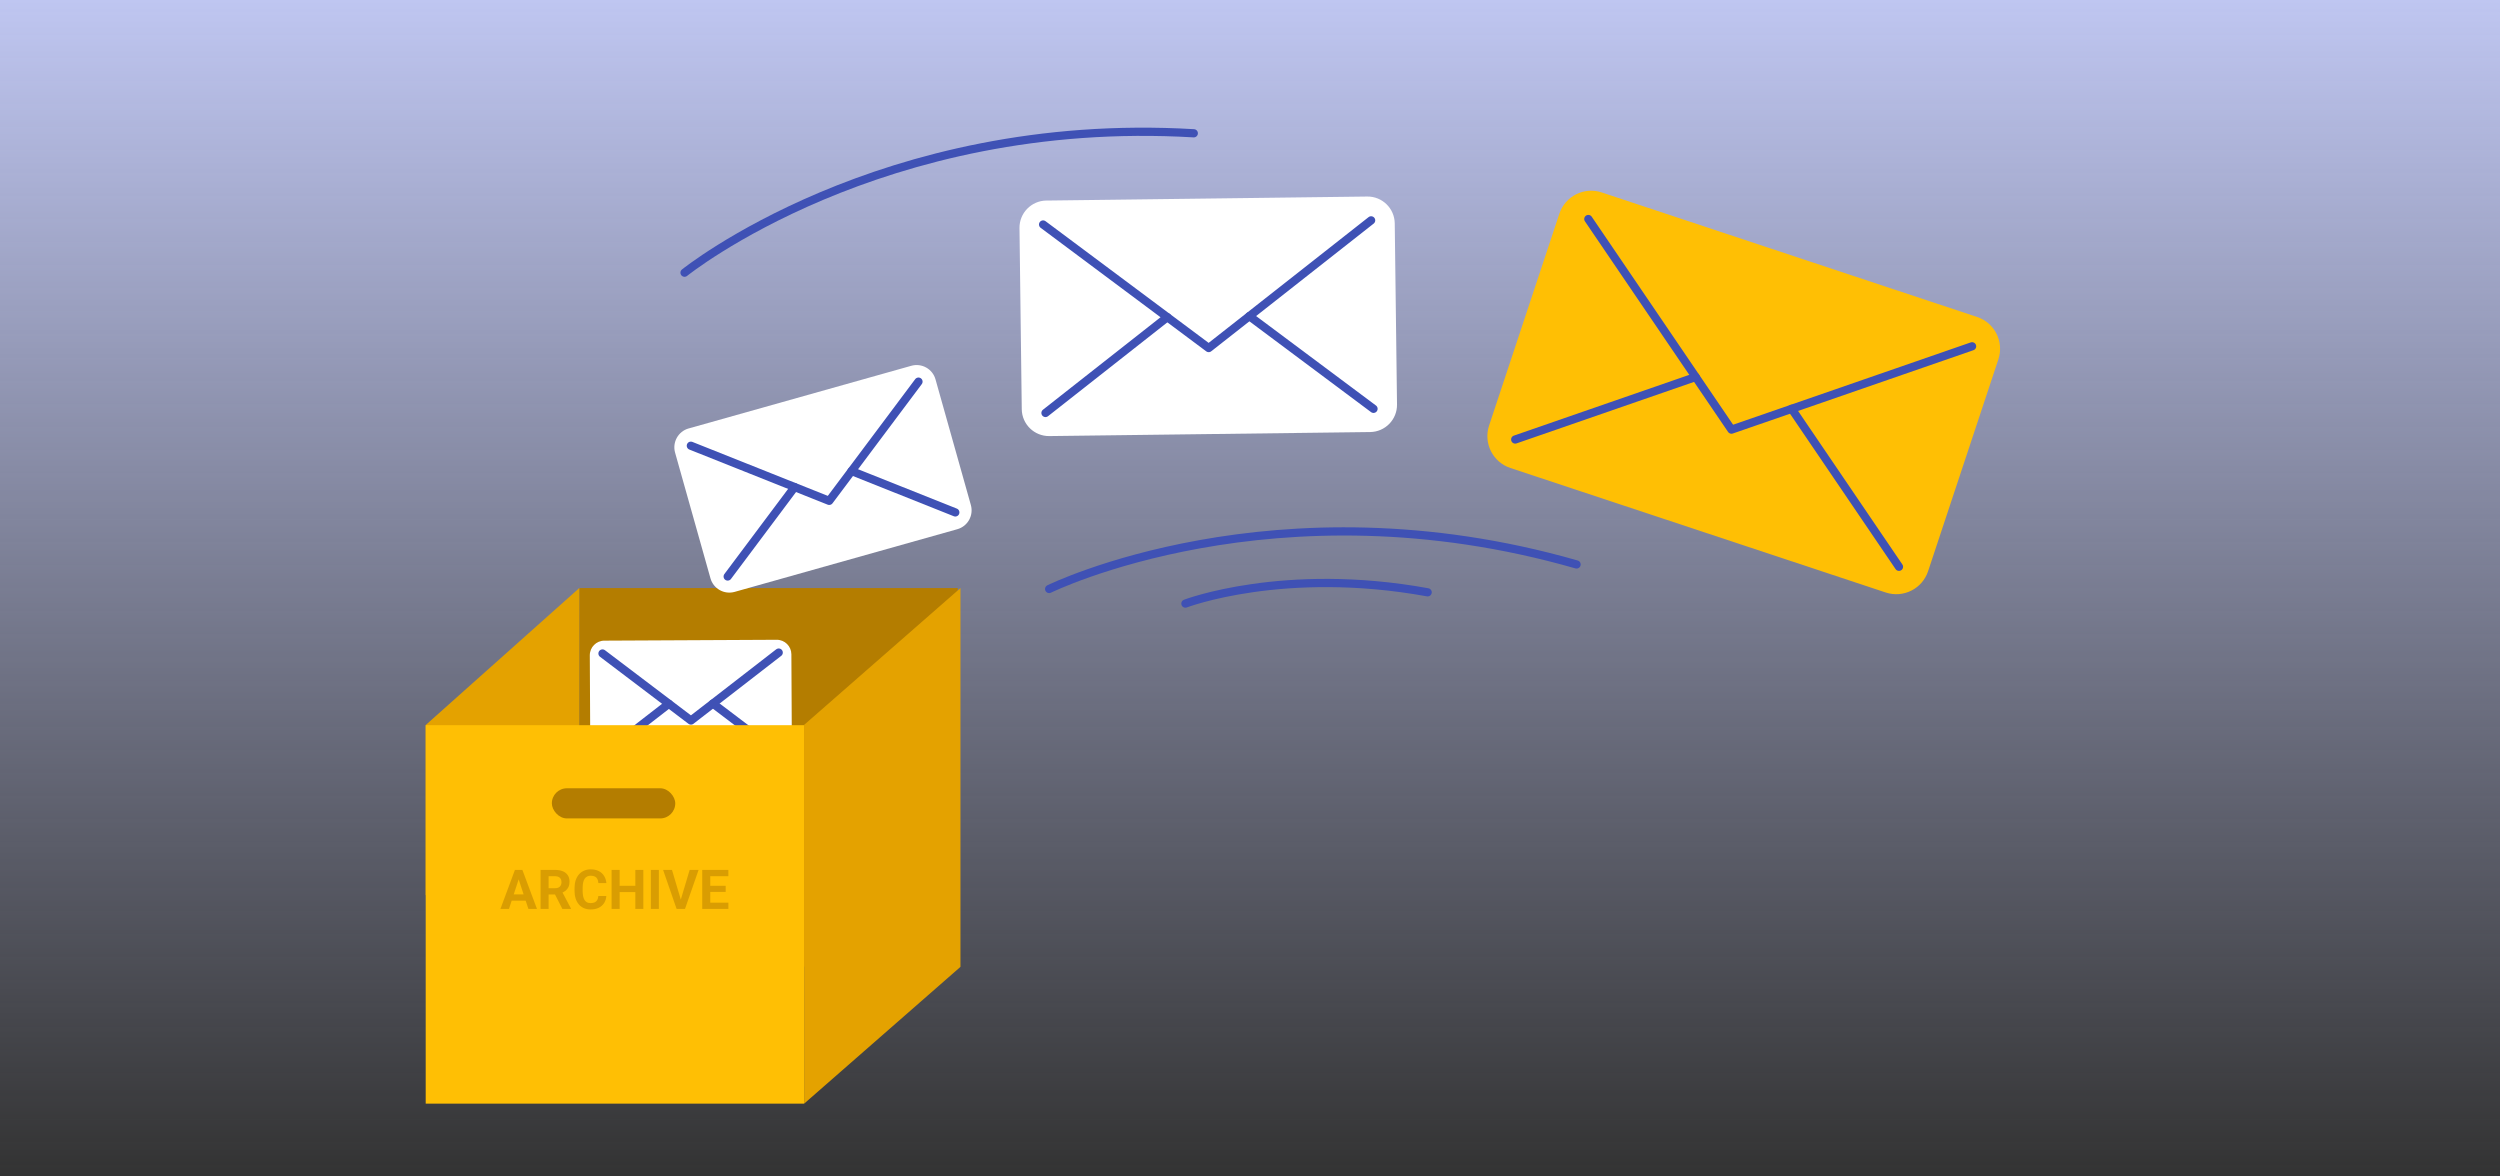 <svg width="969" height="456" viewBox="0 0 969 456" fill="none" xmlns="http://www.w3.org/2000/svg">
<rect x="0" y="0" width="969" height="456" fill="#333333" stroke="none"/>
<g clip-path="url(#clip0_888_6138)">
<rect width="969" height="456" fill="url(#paint0_linear_888_6138)"/>
<path d="M371.211 227.936H224.525V374.623H371.211V227.936Z" fill="#B47D00"/>
<path d="M224.525 293.901L165 346.986V281.021L224.525 227.936V293.901Z" fill="#E4A200"/>
<path d="M372.274 374.755L311.686 427.77V280.951L372.274 227.936V374.755Z" fill="#E4A200"/>
<path d="M266.922 166.069L353.228 141.777C357.263 140.641 361.459 142.994 362.595 147.029L376.309 195.753C377.445 199.788 375.092 203.985 371.057 205.121L284.751 229.413C280.716 230.549 276.512 228.198 275.374 224.155L261.662 175.438C260.526 171.403 262.877 167.199 266.92 166.061L266.922 166.069Z" fill="white"/>
<path d="M267.774 172.763L307.997 188.789L321.402 194.13L330.06 182.579L356.002 147.924" stroke="#3F51B5" stroke-width="3.189" stroke-linecap="round" stroke-linejoin="round"/>
<path d="M370.276 198.612L330.061 182.579" stroke="#3F51B5" stroke-width="3.189" stroke-linecap="round" stroke-linejoin="round"/>
<path d="M307.998 188.789L282.048 223.451" stroke="#3F51B5" stroke-width="3.189" stroke-linecap="round" stroke-linejoin="round"/>
<path d="M405.565 77.741L529.935 76.178C535.75 76.105 540.529 80.765 540.602 86.58L541.484 156.793C541.557 162.608 536.898 167.386 531.083 167.46L406.712 169.023C400.898 169.096 396.108 164.436 396.035 158.61L395.153 88.408C395.08 82.593 399.739 77.803 405.565 77.73L405.565 77.741Z" fill="white"/>
<path d="M404.304 87.018L452.448 122.933L468.493 134.904L484.242 122.534L531.446 85.412" stroke="#3F51B5" stroke-width="3.189" stroke-linecap="round" stroke-linejoin="round"/>
<path d="M532.373 158.457L484.242 122.534" stroke="#3F51B5" stroke-width="3.189" stroke-linecap="round" stroke-linejoin="round"/>
<path d="M452.449 122.933L405.231 160.063" stroke="#3F51B5" stroke-width="3.189" stroke-linecap="round" stroke-linejoin="round"/>
<path d="M620.839 74.597L766.336 122.863C773.139 125.12 776.829 132.472 774.572 139.275L747.323 221.416C745.066 228.218 737.714 231.908 730.911 229.651L585.414 181.384C578.611 179.128 574.909 171.771 577.17 164.956L604.414 82.828C606.671 76.025 614.028 72.323 620.843 74.584L620.839 74.597Z" fill="#FFBF04"/>
<path d="M615.634 84.894L657.249 146.118L671.117 166.523L694.443 158.457L764.378 134.227" stroke="#3F51B5" stroke-width="3.189" stroke-linecap="round" stroke-linejoin="round"/>
<path d="M736.041 219.685L694.444 158.457" stroke="#3F51B5" stroke-width="3.189" stroke-linecap="round" stroke-linejoin="round"/>
<path d="M657.249 146.118L587.296 170.352" stroke="#3F51B5" stroke-width="3.189" stroke-linecap="round" stroke-linejoin="round"/>
<path d="M234.243 248.319L301.052 247.977C304.176 247.961 306.724 250.483 306.74 253.607L306.933 291.324C306.949 294.448 304.427 296.996 301.303 297.012L234.494 297.354C231.37 297.37 228.817 294.848 228.801 291.718L228.607 254.007C228.591 250.883 231.113 248.33 234.243 248.314L234.243 248.319Z" fill="white"/>
<path d="M233.528 253.297L259.245 272.781L267.815 279.275L276.324 272.694L301.827 252.943" stroke="#3F51B5" stroke-width="3.189" stroke-linecap="round" stroke-linejoin="round"/>
<path d="M302.033 292.182L276.324 272.694" stroke="#3F51B5" stroke-width="3.189" stroke-linecap="round" stroke-linejoin="round"/>
<path d="M259.245 272.781L233.734 292.536" stroke="#3F51B5" stroke-width="3.189" stroke-linecap="round" stroke-linejoin="round"/>
<path d="M311.686 281.083H165V427.77H311.686V281.083Z" fill="#FFBF04"/>
<rect x="213.896" y="305.531" width="47.833" height="11.692" rx="5.846" fill="#B47D00"/>
<path d="M201.389 339.765L197.279 352.294H193.967L199.583 337.18H201.69L201.389 339.765ZM204.804 352.294L200.683 339.765L200.351 337.18H202.479L208.126 352.294H204.804ZM204.618 346.668V349.107H196.635V346.668H204.618ZM209.527 337.18H215.164C216.32 337.18 217.313 337.353 218.143 337.699C218.98 338.045 219.624 338.557 220.074 339.235C220.524 339.913 220.749 340.747 220.749 341.737C220.749 342.547 220.61 343.242 220.333 343.823C220.063 344.398 219.679 344.879 219.181 345.266C218.69 345.647 218.112 345.951 217.448 346.18L216.461 346.699H211.562L211.541 344.27H215.185C215.731 344.27 216.185 344.173 216.545 343.979C216.904 343.785 217.174 343.515 217.354 343.169C217.541 342.823 217.634 342.422 217.634 341.965C217.634 341.481 217.544 341.062 217.365 340.709C217.185 340.356 216.911 340.086 216.545 339.9C216.178 339.713 215.718 339.619 215.164 339.619H212.642V352.294H209.527V337.18ZM217.977 352.294L214.531 345.557L217.821 345.536L221.309 352.148V352.294H217.977ZM231.907 347.28H235.011C234.949 348.297 234.669 349.2 234.17 349.989C233.679 350.778 232.99 351.394 232.105 351.837C231.226 352.28 230.167 352.501 228.928 352.501C227.959 352.501 227.091 352.335 226.323 352.003C225.555 351.664 224.897 351.18 224.351 350.55C223.811 349.92 223.399 349.159 223.115 348.266C222.832 347.373 222.69 346.373 222.69 345.266V344.218C222.69 343.111 222.835 342.111 223.126 341.218C223.423 340.318 223.845 339.554 224.392 338.924C224.946 338.294 225.607 337.81 226.375 337.471C227.143 337.132 228.001 336.962 228.949 336.962C230.208 336.962 231.271 337.19 232.136 337.647C233.008 338.104 233.682 338.734 234.16 339.536C234.644 340.339 234.935 341.253 235.032 342.277H231.918C231.883 341.668 231.762 341.152 231.554 340.73C231.347 340.301 231.032 339.979 230.61 339.765C230.195 339.543 229.641 339.432 228.949 339.432C228.43 339.432 227.977 339.529 227.589 339.723C227.202 339.917 226.876 340.211 226.613 340.605C226.35 341 226.153 341.498 226.022 342.1C225.897 342.695 225.835 343.394 225.835 344.197V345.266C225.835 346.048 225.894 346.737 226.011 347.332C226.129 347.92 226.309 348.418 226.551 348.827C226.8 349.228 227.119 349.533 227.506 349.74C227.901 349.941 228.375 350.041 228.928 350.041C229.579 350.041 230.115 349.937 230.537 349.73C230.959 349.522 231.281 349.214 231.503 348.806C231.731 348.398 231.866 347.889 231.907 347.28ZM247.135 343.335V345.764H239.246V343.335H247.135ZM240.17 337.18V352.294H237.056V337.18H240.17ZM249.357 337.18V352.294H246.253V337.18H249.357ZM255.377 337.18V352.294H252.274V337.18H255.377ZM263.744 349.138L267.304 337.18H270.771L265.508 352.294H263.225L263.744 349.138ZM260.464 337.18L264.014 349.138L264.553 352.294H262.249L257.017 337.18H260.464ZM282.325 349.865V352.294H274.28V349.865H282.325ZM275.297 337.18V352.294H272.183V337.18H275.297ZM281.276 343.335V345.702H274.28V343.335H281.276ZM282.314 337.18V339.619H274.28V337.18H282.314Z" fill="#B47D00" fill-opacity="0.5"/>
<path d="M406.651 228.297C406.651 228.297 494.188 185.193 611.074 218.782" stroke="#3F51B5" stroke-width="3.189" stroke-miterlimit="10" stroke-linecap="round"/>
<path d="M265.327 105.695C265.327 105.695 341.304 44.473 462.709 51.66" stroke="#3F51B5" stroke-width="3.189" stroke-miterlimit="10" stroke-linecap="round"/>
<path d="M459.464 233.952C459.464 233.952 497.523 219.408 553.358 229.579" stroke="#3F51B5" stroke-width="3.189" stroke-miterlimit="10" stroke-linecap="round"/>
</g>
<defs>
<linearGradient id="paint0_linear_888_6138" x1="484.5" y1="0" x2="484.5" y2="456" gradientUnits="userSpaceOnUse">
<stop stop-color="#BFC6F1"/>
<stop offset="1" stop-color="#BFC6F1" stop-opacity="0"/>
</linearGradient>
<clipPath id="clip0_888_6138">
<rect width="969" height="456" fill="white"/>
</clipPath>
</defs>
</svg>
